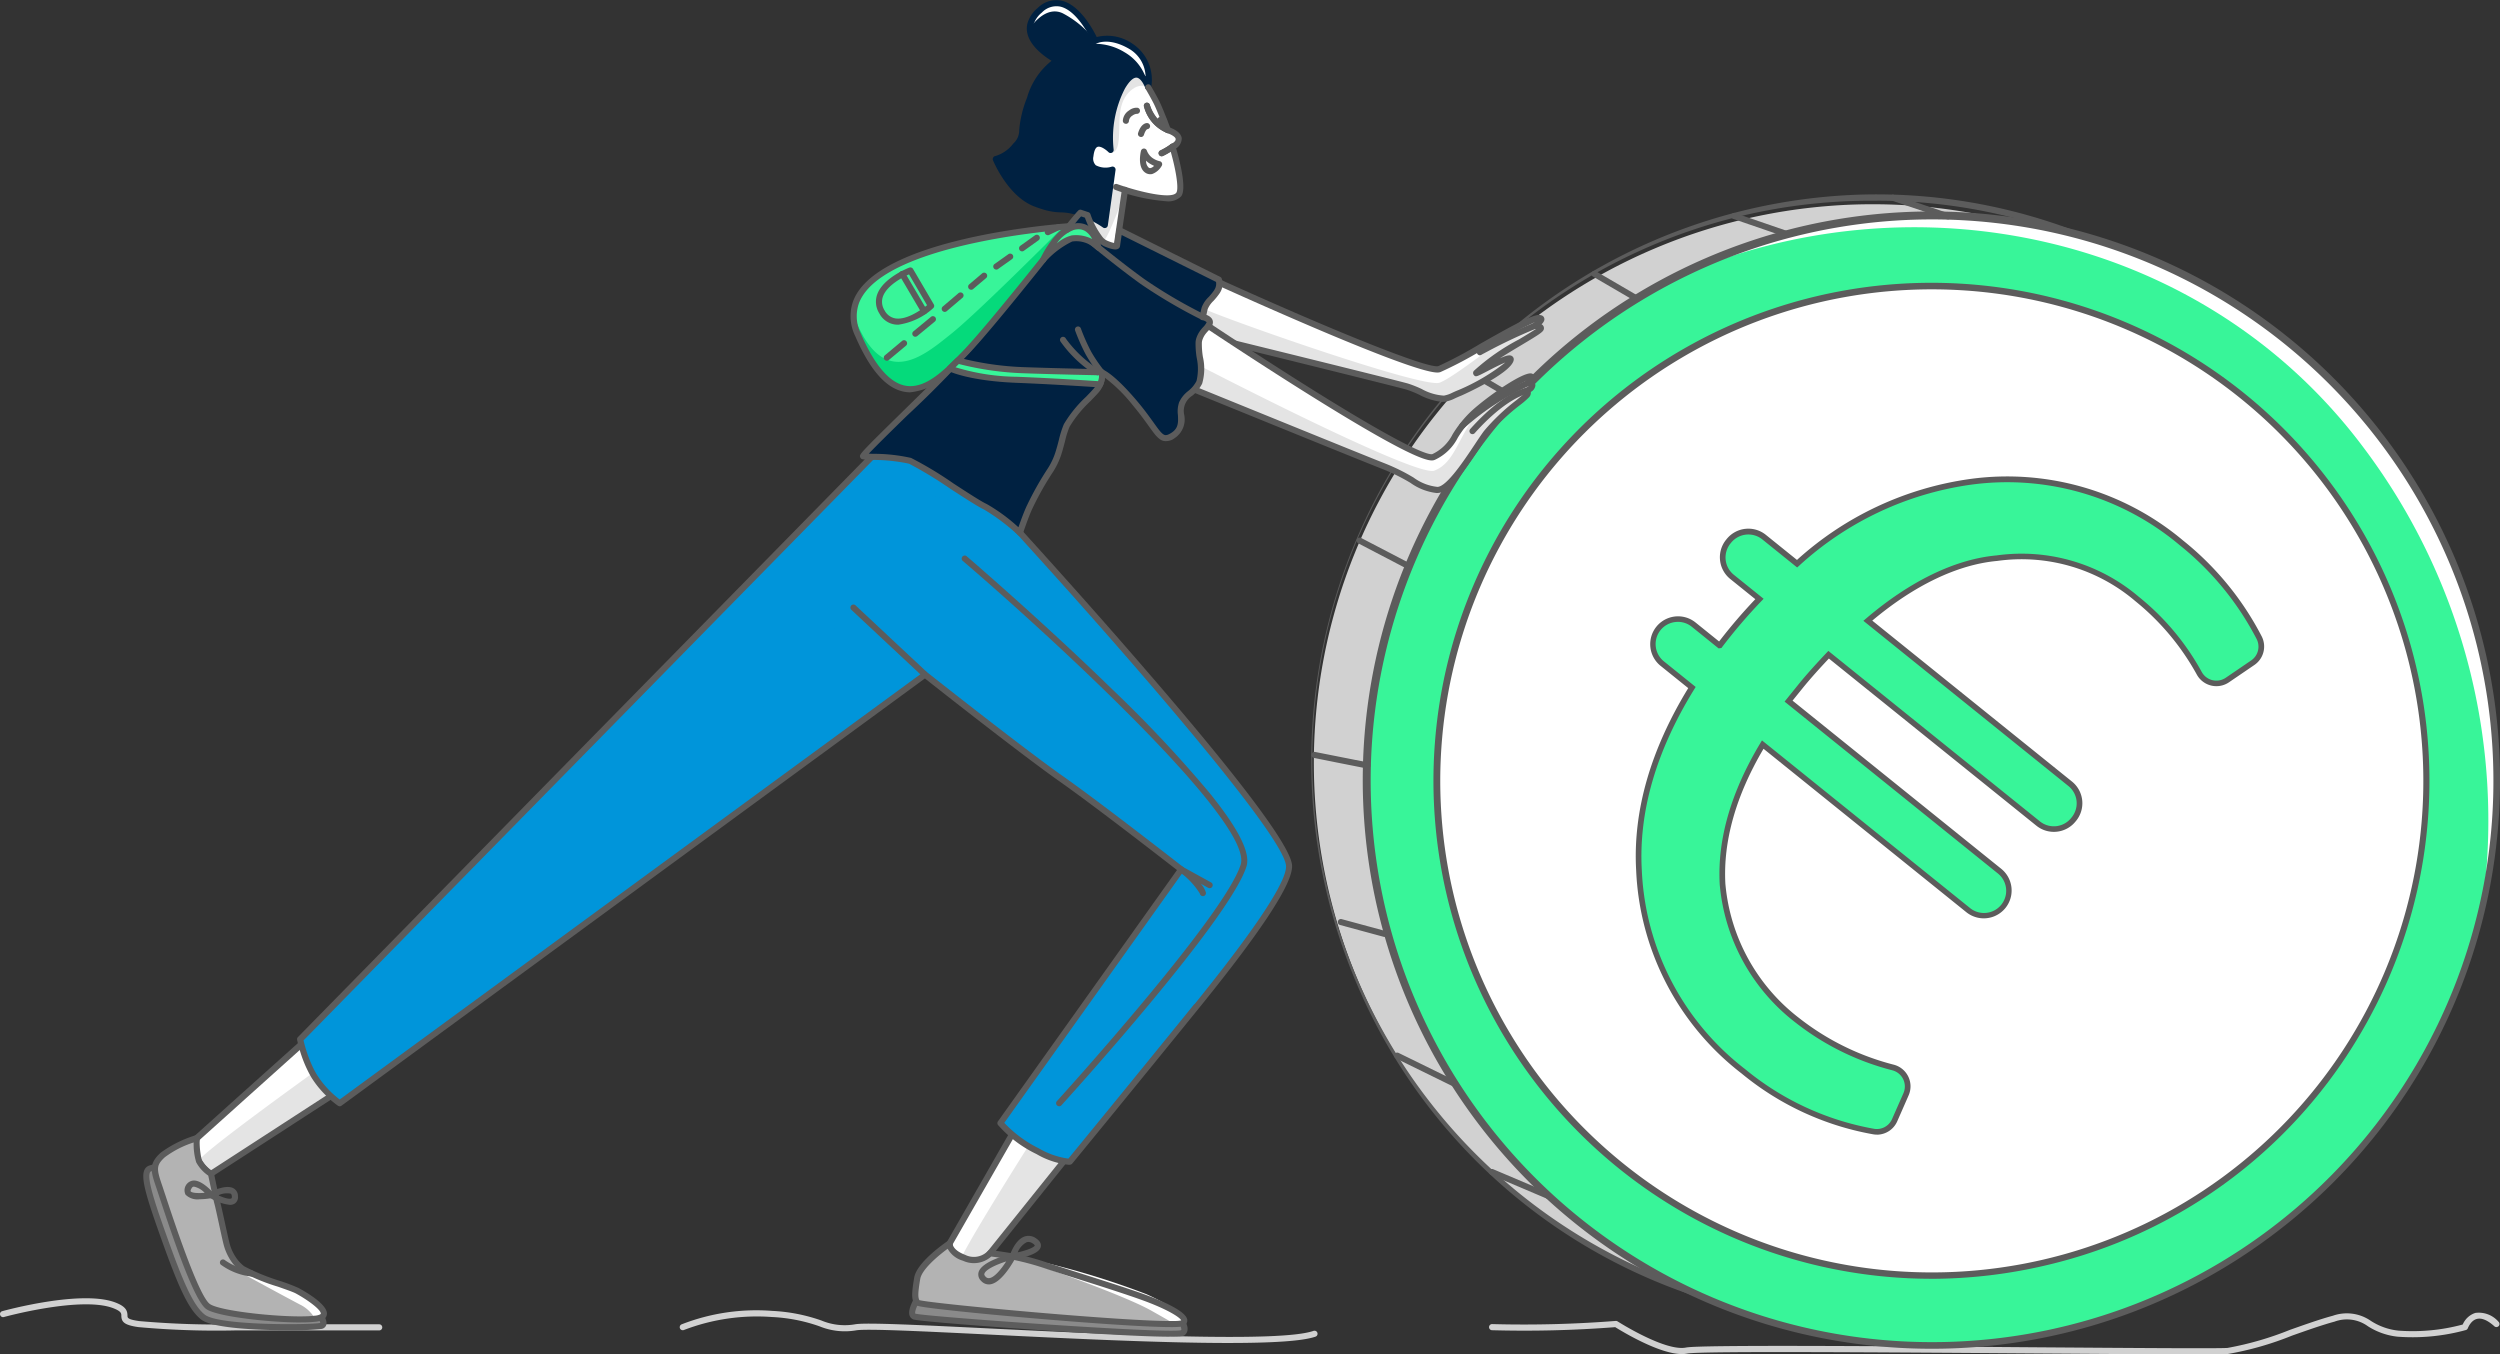 <svg id="Groupe_459" data-name="Groupe 459" xmlns="http://www.w3.org/2000/svg" xmlns:xlink="http://www.w3.org/1999/xlink" width="227.815" height="123.422" viewBox="0 0 227.815 123.422">
  <rect x="0" y="0" width="227.815" height="123.422" fill="#333333" stroke="none"/>
  <defs>
    <clipPath id="clip-path">
      <rect id="Rectangle_235" data-name="Rectangle 235" width="227.815" height="123.422" fill="none"/>
    </clipPath>
  </defs>
  <g id="Groupe_459-2" data-name="Groupe 459" clip-path="url(#clip-path)">
    <path id="Tracé_1394" data-name="Tracé 1394" d="M591.256,467.98c-3.175,0-8.728-.042-14.852-.087-13.6-.1-30.527-.231-31.723.011a2.5,2.5,0,0,1-.487.046c-2.084,0-5.5-2.093-6.083-2.453a106.549,106.549,0,0,1-11.231.279.279.279,0,1,1,.029-.558,107.069,107.069,0,0,0,11.25-.288.281.281,0,0,1,.172.044c.043.028,4.344,2.765,6.24,2.38,1.256-.252,17.5-.131,31.837-.022,8.929.066,16.642.123,17.5.058a28.913,28.913,0,0,0,5.7-1.651c1.354-.477,2.755-.976,3.9-1.282a3.835,3.835,0,0,1,3.477.477,5.715,5.715,0,0,0,2.5.88,17.494,17.494,0,0,0,5.86-.558,1.877,1.877,0,0,1,1.146-1.056A2.367,2.367,0,0,1,618.6,465a.28.28,0,1,1-.373.418c-.621-.558-1.157-.781-1.592-.67-.566.14-.818.837-.822.837a.282.282,0,0,1-.071.111.287.287,0,0,1-.114.065,18.335,18.335,0,0,1-6.207.606,6.226,6.226,0,0,1-2.717-.951,3.251,3.251,0,0,0-3.053-.418c-1.116.3-2.512.795-3.857,1.269a28.644,28.644,0,0,1-5.846,1.675c-.275.034-1.233.044-2.694.044" transform="translate(-390.925 -344.559)" fill="#d1d1d1"/>
    <path id="Tracé_1395" data-name="Tracé 1395" d="M290.427,466.414c-6.237,0-14.8-.419-21.767-.765-5.973-.293-11.133-.547-12.157-.393a6.1,6.1,0,0,1-3.374-.362,15.1,15.1,0,0,0-4.341-.847,18.55,18.55,0,0,0-8,1.18.279.279,0,0,1-.369-.14.28.28,0,0,1,.14-.369,18.729,18.729,0,0,1,8.266-1.228,15.7,15.7,0,0,1,4.48.875,5.5,5.5,0,0,0,3.115.338c1.079-.162,6.017.081,12.267.39,11.163.548,26.446,1.3,29.469.214a.282.282,0,0,1,.207.018.278.278,0,0,1,.13.362.271.271,0,0,1-.148.144c-1.189.426-4.123.582-7.918.582" transform="translate(-178.454 -344.033)" fill="#d1d1d1"/>
    <path id="Tracé_1396" data-name="Tracé 1396" d="M34.553,462.057H21.6a78.52,78.52,0,0,1-9.008-.3c-1.291-.186-1.524-.48-1.535-1.031,0-.217-.01-.419-.779-.706-2.93-1.086-9.857.8-9.926.822a.287.287,0,0,1-.109.008.286.286,0,0,1-.1-.035.283.283,0,0,1-.131-.169A.287.287,0,0,1,0,460.538a.281.281,0,0,1,.035-.1.272.272,0,0,1,.071-.082.293.293,0,0,1,.1-.049c.29-.079,7.172-1.953,10.268-.806,1.038.385,1.133.795,1.143,1.216,0,.19.007.341,1.058.492a81.015,81.015,0,0,0,8.93.294h12.95a.279.279,0,1,1,0,.558Z" transform="translate(0 -340.825)" fill="#d1d1d1"/>
    <path id="Tracé_1397" data-name="Tracé 1397" d="M563.041,140.3a50.916,50.916,0,1,0-66.491,28.249A51.083,51.083,0,0,0,563.041,140.3" transform="translate(-345.122 -51.869)" fill="#d1d1d1"/>
    <path id="Tracé_1398" data-name="Tracé 1398" d="M514.74,171.74a50.932,50.932,0,0,1-47.012-31.413,51.654,51.654,0,0,1,46.735-71.58,50.938,50.938,0,0,1,47.813,31.406,51.654,51.654,0,0,1-46.735,71.581c-.264,0-.531.007-.8.007M515.3,69.323a50.9,50.9,0,1,0,46.6,70.025l.259.106-.259-.106a50.863,50.863,0,0,0-27.66-66.311,50.1,50.1,0,0,0-18.944-3.72Z" transform="translate(-344.241 -51.029)" fill="#5c5c5c"/>
    <path id="Tracé_1399" data-name="Tracé 1399" d="M585.1,139.227A51.464,51.464,0,1,1,572.651,92.9q.263.279.523.575t.508.575c.152.175.3.351.452.526.167.2.335.4.5.6s.343.419.512.632q.513.644,1.007,1.307c.107.14.214.289.321.434a51.335,51.335,0,0,1,8.622,41.681" transform="translate(-358.871 -56.725)" fill="#38f599"/>
    <path id="Tracé_1400" data-name="Tracé 1400" d="M666.173,139.227a56.513,56.513,0,0,0-10.826-41.691C640.8,78.031,614.381,72.432,592.655,82a51.491,51.491,0,0,1,61.073,10.9c.178.189.351.381.523.575s.339.381.508.575.3.351.452.526c.168.2.335.4.5.6s.343.419.513.632q.513.644,1.007,1.307c.107.14.214.289.321.434a51.334,51.334,0,0,1,8.622,41.681" transform="translate(-439.949 -56.725)" fill="#fff"/>
    <path id="Tracé_1401" data-name="Tracé 1401" d="M533.981,178.524a51.818,51.818,0,1,1,30.878-10.272l-.168-.224.168.224a51.586,51.586,0,0,1-30.878,10.272m-.125-102.912a51.155,51.155,0,1,0,41.091,20.56,51.155,51.155,0,0,0-41.091-20.56Z" transform="translate(-357.89 -55.618)" fill="#5c5c5c"/>
    <path id="Tracé_1402" data-name="Tracé 1402" d="M553.3,191.358a45.079,45.079,0,1,0-45.079-45.079A45.079,45.079,0,0,0,553.3,191.358" transform="translate(-377.27 -75.125)" fill="#fff"/>
    <path id="Tracé_1403" data-name="Tracé 1403" d="M552.275,190.774a45.38,45.38,0,1,1,38.776-21.7l-.238-.14.238.14A45.053,45.053,0,0,1,562.979,189.5a45.74,45.74,0,0,1-10.7,1.277m.157-90.166a44.792,44.792,0,1,0,22.622,6.17,44.815,44.815,0,0,0-22.622-6.17" transform="translate(-376.334 -74.244)" fill="#5c5c5c"/>
    <path id="Tracé_1404" data-name="Tracé 1404" d="M484.575,193.031a.276.276,0,0,1-.129-.031l-4.494-2.347a.286.286,0,0,1-.149-.163.271.271,0,0,1-.014-.111.275.275,0,0,1,.03-.108.278.278,0,0,1,.072-.087.281.281,0,0,1,.212-.061.279.279,0,0,1,.106.036L484.7,192.5a.284.284,0,0,1,.124.132.278.278,0,0,1,.016.181.279.279,0,0,1-.27.213" transform="translate(-356.164 -141.133)" fill="#5c5c5c"/>
    <path id="Tracé_1405" data-name="Tracé 1405" d="M468.9,267.423a.274.274,0,0,1-.054,0l-4.793-.951a.282.282,0,0,1-.178-.118.28.28,0,0,1,.077-.388.282.282,0,0,1,.21-.043l4.793.952a.28.28,0,0,1,.1.031.277.277,0,0,1,.085.07.285.285,0,0,1,.052.1.289.289,0,0,1,.01.109.272.272,0,0,1-.031.1.288.288,0,0,1-.166.137.289.289,0,0,1-.109.011Z" transform="translate(-344.316 -197.4)" fill="#5c5c5c"/>
    <path id="Tracé_1406" data-name="Tracé 1406" d="M523.375,133.588a.275.275,0,0,1-.14-.039l-4.122-2.428a.279.279,0,0,1,.076-.5.281.281,0,0,1,.2.015l4.124,2.435a.276.276,0,0,1,.127.313.276.276,0,0,1-.1.148.28.28,0,0,1-.168.059Z" transform="translate(-385.267 -96.959)" fill="#5c5c5c"/>
    <path id="Tracé_1407" data-name="Tracé 1407" d="M566.987,98.614a.276.276,0,0,1-.14-.039l-3.888-2.266a.3.3,0,0,1-.091-.069.293.293,0,0,1-.055-.1.284.284,0,0,1-.011-.114.282.282,0,0,1,.112-.193.278.278,0,0,1,.1-.047.266.266,0,0,1,.114,0,.272.272,0,0,1,.106.044l3.887,2.266a.278.278,0,0,1,.118.136.272.272,0,0,1,.011.178.276.276,0,0,1-.1.149.279.279,0,0,1-.169.058" transform="translate(-417.787 -71.1)" fill="#5c5c5c"/>
    <path id="Tracé_1408" data-name="Tracé 1408" d="M617.182,77.483a.241.241,0,0,1-.091-.015l-4.663-1.6a.28.28,0,0,1-.033-.516.285.285,0,0,1,.214-.013l4.658,1.6a.276.276,0,0,1,.184.309.279.279,0,0,1-.274.233Z" transform="translate(-454.487 -55.919)" fill="#5c5c5c"/>
    <path id="Tracé_1409" data-name="Tracé 1409" d="M673.64,71.1a.28.28,0,0,1-.089-.015l-5.024-1.694a.277.277,0,0,1-.161-.141.28.28,0,0,1,.126-.373.281.281,0,0,1,.214-.015l5.023,1.694a.279.279,0,0,1-.089.543" transform="translate(-496.13 -51.108)" fill="#5c5c5c"/>
    <path id="Tracé_1410" data-name="Tracé 1410" d="M477.4,326.649a.228.228,0,0,1-.073-.01l-3.976-1.078a.279.279,0,0,1-.163-.13.284.284,0,0,1-.028-.207.281.281,0,0,1,.33-.2l3.975,1.079a.274.274,0,0,1,.159.115.279.279,0,0,1-.048.364.276.276,0,0,1-.183.069Z" transform="translate(-351.241 -241.271)" fill="#5c5c5c"/>
    <path id="Tracé_1411" data-name="Tracé 1411" d="M498.627,375.4a.271.271,0,0,1-.123-.029l-5.3-2.6a.279.279,0,0,1,.036-.51.282.282,0,0,1,.209.009l5.3,2.6a.279.279,0,0,1,.049.467.282.282,0,0,1-.172.061" transform="translate(-366.011 -276.328)" fill="#5c5c5c"/>
    <path id="Tracé_1412" data-name="Tracé 1412" d="M532.052,416.183a.294.294,0,0,1-.109-.022l-5.182-2.2a.27.27,0,0,1-.094-.06.274.274,0,0,1-.064-.092.278.278,0,0,1,0-.219.283.283,0,0,1,.063-.092.27.27,0,0,1,.094-.06.262.262,0,0,1,.11-.018.28.28,0,0,1,.109.026l5.182,2.2a.273.273,0,0,1,.137.127.279.279,0,0,1-.246.409" transform="translate(-390.9 -306.896)" fill="#5c5c5c"/>
    <path id="Tracé_1413" data-name="Tracé 1413" d="M392.873,35.38c-.583.788-3.472.014-4.9-.43l-.805,5.47s-.443,0-1.337-.736a5.723,5.723,0,0,1-1.209-2.344s-.656-8.8,1.767-12.167,3.693.409,3.693.409.593,1.008.846,1.555c.385.837.956,2.364.956,2.364s.928.279.988.764-.57.752-.57.752,1.113,3.633.575,4.364" transform="translate(-285.457 -17.65)" fill="#fff"/>
    <path id="Tracé_1414" data-name="Tracé 1414" d="M391.567,22.641s-.963-.558-1.954.716c-.963,1.243-.5,3.174-.791,4.542-.193.921-.789.724-.789.724L386.542,24.6l1.754-4.164,1.535-.622,1.509,2.2Z" transform="translate(-286.944 -14.709)" fill="#e4e4e4"/>
    <path id="Tracé_1415" data-name="Tracé 1415" d="M384.262,64.94l1.28.819s-1.554,4.185-1.87,4.282c-.7.206-.969-.869-.969-.869l-1.44-2.673Z" transform="translate(-283.026 -48.207)" fill="#e4e4e4"/>
    <path id="Tracé_1416" data-name="Tracé 1416" d="M366.08,8.746c-.035-.1-.885-2.512-2.357,0a10,10,0,0,0-1.062,5.729s-1.6-1.376-1.844.558c-.231,1.835,2.018,1.235,2.018,1.235l-.109.785v.019l-.595,4.242a7.9,7.9,0,0,0-2.442-1.156c-1.371-.44-1.577-.13-2.791-.445a10.822,10.822,0,0,1-1.092-.359c-2.283-.868-3.6-4.046-3.6-4.046a3.273,3.273,0,0,0,1.8-1.223c1.06-1.158.128-1.091,1.31-4.273s2.567-3.437,2.567-3.437-2.909-1.436-2.545-3.278a2.482,2.482,0,0,1,.875-1.349c2.714-2.4,4.965,2.612,5.043,2.79.087-.047,1.291-.658,3.272.515a3.6,3.6,0,0,1,1.552,3.694" transform="translate(-261.455 -0.814)" fill="#002141"/>
    <path id="Tracé_1417" data-name="Tracé 1417" d="M397.375,39.546a.279.279,0,0,1-.279-.268,1.192,1.192,0,0,1,.571-.949,1.112,1.112,0,0,1,.747-.247.281.281,0,0,1,.238.2.3.3,0,0,1,.009.11.281.281,0,0,1-.105.188.278.278,0,0,1-.207.059.787.787,0,0,0-.367.155.654.654,0,0,0-.327.479.278.278,0,0,1-.279.279Z" transform="translate(-294.778 -28.266)" fill="#5c5c5c"/>
    <path id="Tracé_1418" data-name="Tracé 1418" d="M402.746,44.781a.3.3,0,0,1-.084-.012.273.273,0,0,1-.1-.053.259.259,0,0,1-.069-.085.3.3,0,0,1-.031-.1.279.279,0,0,1,.012-.109c.27-.863.715-.908.8-.908a.279.279,0,1,1,.032.558c-.049.021-.184.148-.3.519a.28.28,0,0,1-.267.194" transform="translate(-298.765 -32.298)" fill="#5c5c5c"/>
    <path id="Tracé_1419" data-name="Tracé 1419" d="M409.138,42.052h-.029a.273.273,0,0,1-.189-.1.278.278,0,0,1-.051-.1.288.288,0,0,1-.01-.109.54.54,0,0,1,.086-.251.532.532,0,0,1,.194-.181.6.6,0,0,1,.6.089.28.28,0,0,1-.091.509.28.28,0,0,1-.211-.039l-.034-.021a.284.284,0,0,1-.1.144.278.278,0,0,1-.165.057" transform="translate(-303.51 -30.632)" fill="#5c5c5c"/>
    <path id="Tracé_1420" data-name="Tracé 1420" d="M404.1,54.87a.8.8,0,0,1-.459-.15c-.716-.5-.419-1.829-.38-1.98a.281.281,0,0,1,.094-.149.278.278,0,0,1,.164-.063.281.281,0,0,1,.169.047.285.285,0,0,1,.107.139,1.489,1.489,0,0,0,.512.674,1.892,1.892,0,0,0,.646.292.276.276,0,0,1,.212.156.281.281,0,0,1,.028.133.287.287,0,0,1-.039.13,1.648,1.648,0,0,1-.882.755.829.829,0,0,1-.173.016m-.37-1.238a.809.809,0,0,0,.227.629.229.229,0,0,0,.091.045.219.219,0,0,0,.1,0,.674.674,0,0,0,.306-.2,3.06,3.06,0,0,1-.45-.245,1.626,1.626,0,0,1-.274-.225" transform="translate(-299.288 -38.993)" fill="#5c5c5c"/>
    <path id="Tracé_1421" data-name="Tracé 1421" d="M370.19,4.542a8.735,8.735,0,0,0-2.973-2.52c-1.6-.739-2.921,1.295-2.975,1.362a3.206,3.206,0,0,1,.905-1.633c2.714-2.4,4.965,2.612,5.043,2.791" transform="translate(-270.39 -0.818)" fill="#fff"/>
    <path id="Tracé_1422" data-name="Tracé 1422" d="M392.182,18.391a4.373,4.373,0,0,0-2.151-3.172,5.2,5.2,0,0,0-2.663-.771c.086-.046,1.29-.922,3.271.251a3.6,3.6,0,0,1,1.542,3.692" transform="translate(-287.557 -10.459)" fill="#fff"/>
    <path id="Tracé_1423" data-name="Tracé 1423" d="M361.311,20.783a.279.279,0,0,1-.179-.064,7.843,7.843,0,0,0-2.348-1.107,4.783,4.783,0,0,0-1.485-.259,5.6,5.6,0,0,1-1.283-.177H356a10.848,10.848,0,0,1-1.116-.367c-2.372-.9-3.7-4.069-3.757-4.2a.277.277,0,0,1-.022-.127.28.28,0,0,1,.04-.124.274.274,0,0,1,.09-.1.281.281,0,0,1,.124-.044,3.187,3.187,0,0,0,1.618-1.133,1.605,1.605,0,0,0,.54-1.239,10.146,10.146,0,0,1,.714-2.943,6.571,6.571,0,0,1,2.233-3.358c-.854-.522-2.512-1.756-2.22-3.3V2.226a2.777,2.777,0,0,1,.963-1.5,2.374,2.374,0,0,1,2.156-.667c1.648.365,2.852,2.571,3.216,3.315A4.012,4.012,0,0,1,363.862,4a3.922,3.922,0,0,1,1.675,3.991.285.285,0,0,1-.085.149.279.279,0,0,1-.156.072.282.282,0,0,1-.285-.159A.193.193,0,0,1,365,8.02c-.119-.347-.435-.911-.777-.944-.3-.031-.68.325-1.076,1a9.789,9.789,0,0,0-1.026,5.551.28.28,0,0,1-.322.313.282.282,0,0,1-.152-.079c-.2-.2-.7-.579-.989-.479-.188.066-.324.376-.379.871a.867.867,0,0,0,.216.806,1.89,1.89,0,0,0,1.451.129.277.277,0,0,1,.335.173.276.276,0,0,1,.014.136l-.109.784a.053.053,0,0,0,0,.015l-.594,4.246a.278.278,0,0,1-.279.24Zm-5.179-2.154h.012a4.981,4.981,0,0,0,1.178.163,5.331,5.331,0,0,1,1.633.278,10.039,10.039,0,0,1,2.139.95l.533-3.8a.112.112,0,0,1,0-.027l.055-.393a2.06,2.06,0,0,1-1.557-.317,1.4,1.4,0,0,1-.407-1.3c.082-.742.334-1.192.751-1.335a1.256,1.256,0,0,1,1.04.2,9.859,9.859,0,0,1,1.15-5.262c.534-.911,1.063-1.326,1.613-1.271a1.179,1.179,0,0,1,.759.446,3,3,0,0,0-1.458-2.487c-1.856-1.1-2.952-.535-3-.51h-.007A.276.276,0,0,1,360.4,4a.282.282,0,0,1-.155-.075.309.309,0,0,1-.065-.1C360.167,3.8,358.913.969,357.249.6a1.836,1.836,0,0,0-1.666.541,2.27,2.27,0,0,0-.783,1.185v.011c-.32,1.613,2.372,2.96,2.4,2.972a.281.281,0,0,1,.123.12.279.279,0,0,1-.046.323.277.277,0,0,1-.151.081s-1.271.314-2.372,3.261a9.706,9.706,0,0,0-.683,2.8,2.126,2.126,0,0,1-.684,1.567,4.494,4.494,0,0,1-1.616,1.212c.379.784,1.559,2.944,3.308,3.608a10.237,10.237,0,0,0,1.055.349" transform="translate(-260.64 0)" fill="#002141"/>
    <path id="Tracé_1424" data-name="Tracé 1424" d="M406.73,34.243a.294.294,0,0,1-.073-.01,3.581,3.581,0,0,1-2.094-2.382.282.282,0,0,1,.005-.216.281.281,0,0,1,.064-.089.265.265,0,0,1,.094-.058.275.275,0,0,1,.109-.017.267.267,0,0,1,.107.026.285.285,0,0,1,.088.065.275.275,0,0,1,.056.1,3.866,3.866,0,0,0,1.107,1.674c-.2-.506-.461-1.165-.667-1.611-.245-.527-.828-1.522-.837-1.535a.278.278,0,0,1,.112-.362.277.277,0,0,1,.2-.031.28.28,0,0,1,.168.114c.023.042.6,1.028.858,1.581.385.837.939,2.32.963,2.383a.266.266,0,0,1,.015.132.27.27,0,0,1-.047.124.281.281,0,0,1-.23.12Z" transform="translate(-300.307 -22.111)" fill="#5c5c5c"/>
    <path id="Tracé_1425" data-name="Tracé 1425" d="M410.021,47.582a.278.278,0,0,1-.175-.062.279.279,0,0,1,.06-.471,5.887,5.887,0,0,0,.935-.558.332.332,0,0,1,.057-.034s.436-.2.4-.459c-.024-.2-.485-.44-.793-.534a.268.268,0,0,1-.1-.049.278.278,0,0,1-.074-.085.27.27,0,0,1-.034-.107.274.274,0,0,1,.01-.112.278.278,0,0,1,.362-.18c.184.055,1.1.368,1.183,1a1.085,1.085,0,0,1-.706,1.029,6.309,6.309,0,0,1-1.013.6.275.275,0,0,1-.114.022" transform="translate(-304.166 -33.342)" fill="#5c5c5c"/>
    <path id="Tracé_1426" data-name="Tracé 1426" d="M398.5,56.03a17.145,17.145,0,0,1-4.657-1.04.281.281,0,0,1-.159-.143.278.278,0,0,1-.011-.214.274.274,0,0,1,.143-.158.278.278,0,0,1,.213-.011c1.965.7,4.934,1.405,5.388.791.279-.38-.1-2.432-.617-4.111a.283.283,0,0,1-.014-.111.274.274,0,0,1,.029-.107.284.284,0,0,1,.166-.14.283.283,0,0,1,.111-.011.289.289,0,0,1,.106.034.276.276,0,0,1,.085.071.268.268,0,0,1,.05.1c.193.629,1.125,3.805.531,4.6a1.652,1.652,0,0,1-1.364.448" transform="translate(-292.227 -37.69)" fill="#5c5c5c"/>
    <path id="Tracé_1427" data-name="Tracé 1427" d="M393.932,72.088a.16.16,0,0,1-.041,0,.272.272,0,0,1-.182-.11.277.277,0,0,1-.052-.206l.8-5.47a.267.267,0,0,1,.036-.1.28.28,0,0,1,.173-.13.275.275,0,0,1,.111-.005.275.275,0,0,1,.185.11.292.292,0,0,1,.048.1.278.278,0,0,1,.006.11l-.807,5.467a.277.277,0,0,1-.279.239" transform="translate(-292.222 -49.039)" fill="#5c5c5c"/>
    <path id="Tracé_1428" data-name="Tracé 1428" d="M406.724,39.079a.271.271,0,0,1-.075-.011,3.572,3.572,0,0,1-2.094-2.38.28.28,0,0,1,0-.22.282.282,0,0,1,.271-.168.294.294,0,0,1,.108.029.287.287,0,0,1,.089.068.284.284,0,0,1,.054.1A3.055,3.055,0,0,0,406.8,38.53a.279.279,0,0,1-.077.549Z" transform="translate(-300.3 -26.947)" fill="#5c5c5c"/>
    <path id="Tracé_1429" data-name="Tracé 1429" d="M410.018,51.977a.278.278,0,0,1-.151-.045.273.273,0,0,1-.1-.12.279.279,0,0,1,.139-.368,5.863,5.863,0,0,0,.933-.558.281.281,0,0,1,.2-.048.279.279,0,0,1,.132.493,6.263,6.263,0,0,1-1.04.626.288.288,0,0,1-.115.021" transform="translate(-304.165 -37.737)" fill="#5c5c5c"/>
    <path id="Tracé_1430" data-name="Tracé 1430" d="M81.559,373.608l-1.507.977-9.564,6.2a2.756,2.756,0,0,1-1.094-1.161,2.357,2.357,0,0,1-.324-1.2,2.958,2.958,0,0,1,.119-.883l9.671-8.679Z" transform="translate(-51.273 -273.819)" fill="#fff"/>
    <path id="Tracé_1431" data-name="Tracé 1431" d="M82.481,381.54l-1.507.977-9.564,6.2a2.757,2.757,0,0,1-1.094-1.161c-.243-.4,10.35-8.007,10.35-8.007Z" transform="translate(-52.196 -281.751)" fill="#e4e4e4"/>
    <path id="Tracé_1432" data-name="Tracé 1432" d="M68.885,378.775a.881.881,0,0,0,.052.089c.017.027.035.052.054.079s.04.054.059.079c-.057-.079-.114-.161-.165-.247m12.11-6.118-.474-.835-2.223-3.91a.274.274,0,0,0-.084-.091.21.21,0,0,0-.074-.037.112.112,0,0,0-.039-.012.3.3,0,0,0-.123.01.276.276,0,0,0-.109.06l-.027.025-.227.2L71.2,373.82l-.924.833-2.038,1.828-.045.039a.258.258,0,0,0-.079.119c-.02.066-.037.131-.052.2a2.724,2.724,0,0,0-.052.311,2.971,2.971,0,0,0-.03.469,2.6,2.6,0,0,0,.356,1.324.06.06,0,0,0,.01.017,4.54,4.54,0,0,0,.494.679,2.492,2.492,0,0,0,.59.519.84.84,0,0,0,.143.077.3.3,0,0,0,.1.02.2.2,0,0,0,.057-.008.257.257,0,0,0,.094-.039L70,380.1l6.543-4.238.622-.405,3.433-2.223.235-.153.049-.032.027-.017a.287.287,0,0,0,.116-.163s0,0,0,0a.269.269,0,0,0-.03-.2m-.674-.047.054.1-.2.131-3.729,2.418-.615.4-6.135,3.977-.022.015a3.25,3.25,0,0,1-.6-.6c0-.007-.01-.012-.015-.02-.057-.079-.114-.161-.165-.247,0,0,0-.008,0-.01-.02-.032-.039-.064-.057-.1s-.044-.079-.064-.119a2.044,2.044,0,0,1-.215-.944,2.885,2.885,0,0,1,.087-.726l.037-.032,2.825-2.536.665-.6,5.619-5.044.2-.183.042.074,0,0,.894,1.576.615,1.082s0,0,0,0l.351.618.18.318.178.314Zm-11.435,6.165a.881.881,0,0,0,.052.089c.017.027.035.052.054.079s.04.054.059.079c-.057-.079-.114-.161-.165-.247" transform="translate(-50.468 -273.008)" fill="#5c5c5c"/>
    <path id="Tracé_1433" data-name="Tracé 1433" d="M346.369,399.646l-1.116,1.4-7.133,8.888a2.726,2.726,0,0,1-1.4-.759,2.358,2.358,0,0,1-.684-1.037,2.961,2.961,0,0,1-.164-.874l6.456-11.277Z" transform="translate(-249.327 -293.951)" fill="#fff"/>
    <path id="Tracé_1434" data-name="Tracé 1434" d="M348.775,403.677l-1.116,1.4-7.133,8.888a2.726,2.726,0,0,1-1.4-.759c-.357-.306,6.949-11.789,6.949-11.789Z" transform="translate(-251.733 -297.982)" fill="#e4e4e4"/>
    <path id="Tracé_1435" data-name="Tracé 1435" d="M337.285,409.422h-.016a2.93,2.93,0,0,1-1.569-.825,2.611,2.611,0,0,1-.766-1.158,3.212,3.212,0,0,1-.181-.969.274.274,0,0,1,.038-.139l6.456-11.277a.274.274,0,0,1,.084-.091.294.294,0,0,1,.114-.046.3.3,0,0,1,.124.008.283.283,0,0,1,.107.06l4.047,3.663a.275.275,0,0,1,.091.184.281.281,0,0,1-.06.2L337.5,409.318a.283.283,0,0,1-.094.075.269.269,0,0,1-.116.029m-1.972-2.884a2.893,2.893,0,0,0,.14.716,2.063,2.063,0,0,0,.6.918,3.173,3.173,0,0,0,1.116.663l7.986-9.95-3.6-3.252Z" transform="translate(-248.498 -293.159)" fill="#5c5c5c"/>
    <path id="Tracé_1436" data-name="Tracé 1436" d="M53.018,412.942s-.228-.227-.91,0c-.77.257-.257,2.054,1.256,6.3s2.456,6.411,3.572,7.256c1.447,1.1,9.916.956,10.712.792.691-.14-.326-1.284-.326-1.284l-9.313-1.027Z" transform="translate(-38.419 -306.466)" fill="#8a8a8a"/>
    <path id="Tracé_1437" data-name="Tracé 1437" d="M63.88,426.882c-2.891,0-6.907-.2-7.907-.961-1.2-.909-2.136-3.1-3.666-7.387-1.365-3.822-1.878-5.54-1.518-6.279a.727.727,0,0,1,.177-.236.718.718,0,0,1,.256-.146c.805-.27,1.137.008,1.2.066a.271.271,0,0,1,.06.091l4.931,11.892,9.149,1.008a.28.28,0,0,1,.177.091c.234.264.763.924.61,1.387a.539.539,0,0,1-.435.356,25.406,25.406,0,0,1-3.029.119M51.842,412.316a1.486,1.486,0,0,0-.451.086.165.165,0,0,0-.064.037.16.16,0,0,0-.042.06c-.291.6.526,3,1.542,5.846,1.46,4.088,2.4,6.312,3.476,7.13,1.323,1,9.605.924,10.489.742h.018a1.9,1.9,0,0,0-.428-.741l-9.209-1.014a.281.281,0,0,1-.137-.054.276.276,0,0,1-.09-.117l-4.958-11.954a.542.542,0,0,0-.145-.022" transform="translate(-37.62 -305.662)" fill="#5c5c5c"/>
    <path id="Tracé_1438" data-name="Tracé 1438" d="M69.928,418.858a1.755,1.755,0,0,1-.558.139c-2.118.268-8.627-.334-9.748-1.105-1.256-.862-3.947-9.446-4.465-10.955s-.617-2,.321-2.857a10.471,10.471,0,0,1,3.1-1.534,7.467,7.467,0,0,0,.205,2.084,3.43,3.43,0,0,0,1.094,1.161s.243,1.2.434,2.047c.057.257.11.48.151.629.173.642.716,3.331.887,3.894a4.594,4.594,0,0,0,.636,1.3,3.643,3.643,0,0,0,.683.722l.063.05c.815.617,4.342,1.654,4.983,2s3.23,1.875,2.217,2.424" transform="translate(-40.657 -298.823)" fill="#b3b3b3"/>
    <path id="Tracé_1439" data-name="Tracé 1439" d="M92.1,452.977a1.755,1.755,0,0,1-.558.139,3.153,3.153,0,0,0-1.386-1.3c-2.467-1.308-5.518-2.986-5.518-2.986l.2-.322.063.051c.815.616,4.342,1.653,4.983,2s3.229,1.872,2.216,2.421" transform="translate(-62.833 -332.943)" fill="#fff"/>
    <path id="Tracé_1440" data-name="Tracé 1440" d="M67.229,418.523c-2.768,0-7.575-.522-8.585-1.216-1.037-.709-2.745-5.563-4.278-10.215-.127-.386-.228-.689-.293-.879-.518-1.509-.684-2.16.4-3.153a10.518,10.518,0,0,1,3.209-1.6.278.278,0,0,1,.131-.008.285.285,0,0,1,.12.053.279.279,0,0,1,.11.23,6.9,6.9,0,0,0,.184,1.97,3.13,3.13,0,0,0,.991,1.034.287.287,0,0,1,.12.177c0,.013.241,1.193.428,2.026a.106.106,0,0,1,0,.018c.059.266.11.48.148.618.08.3.233,1.006.4,1.757.187.858.4,1.831.488,2.129a4.306,4.306,0,0,0,.6,1.221,3.383,3.383,0,0,0,.629.666l.039.032.024.019a18.883,18.883,0,0,0,3.252,1.33,17.1,17.1,0,0,1,1.688.641c.61.327,2.6,1.467,2.6,2.338a.645.645,0,0,1-.378.576,1.939,1.939,0,0,1-.66.167,11.544,11.544,0,0,1-1.355.064m-9.755-16.4a8.878,8.878,0,0,0-2.627,1.35c-.793.728-.763,1.055-.246,2.562.066.191.166.5.295.885.752,2.284,3.042,9.23,4.064,9.931s7.4,1.331,9.554,1.058a1.4,1.4,0,0,0,.463-.106c.086-.046.086-.075.086-.085,0-.363-1.191-1.248-2.3-1.847-.222-.118-.9-.356-1.609-.606a17.586,17.586,0,0,1-3.41-1.416l-.024-.018c-.018-.014-.036-.028-.053-.043a3.945,3.945,0,0,1-.727-.77,4.9,4.9,0,0,1-.677-1.383c-.1-.321-.3-1.256-.5-2.174-.162-.743-.314-1.447-.391-1.73-.038-.139-.089-.359-.149-.625v-.018c-.155-.7-.347-1.629-.419-1.944a3.443,3.443,0,0,1-1.1-1.219,5.855,5.855,0,0,1-.229-1.8" transform="translate(-39.84 -298.011)" fill="#5c5c5c"/>
    <path id="Tracé_1441" data-name="Tracé 1441" d="M66.609,419.2a1.547,1.547,0,0,1-1.281-.419.895.895,0,0,1,.709-1.289c.775-.055,1.73,1.021,1.836,1.144a.279.279,0,0,1-.163.458,6.742,6.742,0,0,1-1.1.106m-.507-1.15h-.025a.218.218,0,0,0-.111.038.225.225,0,0,0-.076.089c-.1.156-.121.261-.1.295.1.155.677.193,1.277.139a1.906,1.906,0,0,0-.967-.561" transform="translate(-48.419 -309.915)" fill="#5c5c5c"/>
    <path id="Tracé_1442" data-name="Tracé 1442" d="M75.558,421.414a4.417,4.417,0,0,1-1.827-.651.278.278,0,0,1-.138-.247.277.277,0,0,1,.042-.141.284.284,0,0,1,.108-.1c.244-.129,1.5-.745,2.171-.364a.806.806,0,0,1,.4.7.714.714,0,0,1-.307.7.832.832,0,0,1-.449.108m-1.041-.873c.515.238,1.034.388,1.2.279.043-.026.045-.125.042-.181-.013-.189-.087-.232-.119-.25a1.813,1.813,0,0,0-1.122.158Z" transform="translate(-54.63 -311.624)" fill="#5c5c5c"/>
    <path id="Tracé_1443" data-name="Tracé 1443" d="M80.606,446.963h-.036a5.8,5.8,0,0,1-2.712-1.073.277.277,0,0,1-.063-.089.282.282,0,0,1-.023-.106.274.274,0,0,1,.019-.107.284.284,0,0,1,.058-.093.292.292,0,0,1,.089-.062.284.284,0,0,1,.106-.023.279.279,0,0,1,.2.078,5.349,5.349,0,0,0,2.4.922.28.28,0,1,1-.038.558Z" transform="translate(-57.732 -330.643)" fill="#5c5c5c"/>
    <path id="Tracé_1444" data-name="Tracé 1444" d="M323.345,457.7s-1.209,1.789-.529,2.04,23.841,1.94,24.438,1.486-.538-1.612-.538-1.612Z" transform="translate(-239.483 -339.769)" fill="#8a8a8a"/>
    <path id="Tracé_1445" data-name="Tracé 1445" d="M345.243,460.762c-1.455,0-4.506-.116-10.995-.549-4.7-.314-11.874-.856-12.329-1.024a.571.571,0,0,1-.354-.372c-.2-.616.524-1.754.749-2.093a.279.279,0,0,1,.111-.095.273.273,0,0,1,.144-.026l23.371,1.914a.283.283,0,0,1,.176.082c.086.088.837.874.788,1.51a.7.7,0,0,1-.082.29.683.683,0,0,1-.2.228c-.063.052-.169.133-1.382.133m-22.557-3.583c-.443.7-.682,1.364-.584,1.482.919.271,22.855,1.841,24.2,1.511a.143.143,0,0,0,.04-.1,1.946,1.946,0,0,0-.558-1Z" transform="translate(-238.684 -338.952)" fill="#5c5c5c"/>
    <path id="Tracé_1446" data-name="Tracé 1446" d="M348.062,447.028a2.079,2.079,0,0,1-.734.086c-4.069.1-23.223-1.64-23.453-1.954-.251-.352-.227-.881,0-2.217s2.95-3.163,2.95-3.163-.09.764,1.31,1.291a2.05,2.05,0,0,0,2.382-.418s.859.107,2.055.307a24.211,24.211,0,0,1,3.247.887c2.962.964,6.968,2.19,8.93,2.93,1.49.547,4.111,1.712,3.312,2.252" transform="translate(-240.292 -326.464)" fill="#b3b3b3"/>
    <path id="Tracé_1447" data-name="Tracé 1447" d="M373.65,450.428a2.08,2.08,0,0,1-.734.086c-.558-.329-1.267-.737-2.146-1.23-2.874-1.611-12.31-4.825-12.6-4.924.956.158,2.127.376,3.249.644a72.868,72.868,0,0,1,8.93,2.791c1.448.65,4.1,2.094,3.305,2.634" transform="translate(-265.879 -329.863)" fill="#fff"/>
    <path id="Tracé_1448" data-name="Tracé 1448" d="M346.147,446.577c-2.4,0-8.111-.419-12.837-.829-2.683-.232-5.205-.474-7.1-.682-3.23-.352-3.291-.438-3.386-.568-.315-.444-.286-1.022-.048-2.427s2.781-3.155,3.069-3.348a.28.28,0,0,1,.149-.048.284.284,0,0,1,.151.041.276.276,0,0,1,.105.116.28.28,0,0,1,.027.155s-.011.567,1.131,1a1.783,1.783,0,0,0,2.067-.328.266.266,0,0,1,.112-.083.282.282,0,0,1,.139-.019c.01,0,.877.112,2.066.31h.014a24.4,24.4,0,0,1,3.281.9c.918.3,1.954.63,2.962.95,2.27.722,4.618,1.469,5.975,1.977,1.61.6,3.548,1.48,3.636,2.222a.546.546,0,0,1-.055.3.541.541,0,0,1-.211.225c-.088.06-.231.118-.884.133-.111,0-.231.007-.359.007m-22.907-2.462c1.332.347,19.231,2,23.257,1.9a2.9,2.9,0,0,0,.6-.048h.007c-.079-.25-1.116-.941-3.275-1.749-1.343-.5-3.683-1.256-5.946-1.968-1.007-.32-2.047-.651-2.967-.95a24.135,24.135,0,0,0-3.209-.877h-.015c-.9-.149-1.609-.247-1.9-.279a2.373,2.373,0,0,1-2.584.379,2.284,2.284,0,0,1-1.385-1.089c-.861.629-2.353,1.877-2.5,2.748-.2,1.182-.225,1.657-.082,1.925Z" transform="translate(-239.469 -325.644)" fill="#5c5c5c"/>
    <path id="Tracé_1449" data-name="Tracé 1449" d="M346.943,446.119a.95.95,0,0,1-.7-.326.8.8,0,0,1-.225-.8c.286-.962,2.582-1.577,3.039-1.69a.286.286,0,0,1,.159.006.279.279,0,0,1,.188.239.274.274,0,0,1-.031.155c-.121.231-1.215,2.262-2.3,2.407a1.014,1.014,0,0,1-.134.008m1.587-2.093c-.9.289-1.866.731-1.98,1.115-.011.036-.035.119.1.261a.373.373,0,0,0,.156.117.378.378,0,0,0,.193.023c.463-.054,1.088-.819,1.533-1.516" transform="translate(-256.841 -329.073)" fill="#5c5c5c"/>
    <path id="Tracé_1450" data-name="Tracé 1450" d="M357.34,439.232a.284.284,0,0,1-.126-.031.278.278,0,0,1-.1-.085.286.286,0,0,1-.049-.12.276.276,0,0,1,.011-.13c.047-.148.5-1.448,1.361-1.736a1.168,1.168,0,0,1,1.072.2c.4.279.436.558.393.749-.163.706-1.814,1.04-2.511,1.152Zm1.436-1.6a.5.5,0,0,0-.163.027,1.8,1.8,0,0,0-.815.922c.869-.188,1.523-.469,1.56-.631,0,0-.018-.06-.17-.166a.719.719,0,0,0-.411-.152" transform="translate(-265.06 -324.458)" fill="#5c5c5c"/>
    <path id="Tracé_1451" data-name="Tracé 1451" d="M196.229,195.234c.1,1.762-3.915,7.247-8.413,12.8-5.627,6.951-11.55,14.168-11.55,14.168s-.71.154-2.93-.943a10.851,10.851,0,0,1-3.405-2.569L186.4,195.568s-7.256-5.667-10.955-8.273-12.392-9.488-12.392-9.488l-53.343,39.069a8.93,8.93,0,0,1-2.341-2.494,11.93,11.93,0,0,1-1.263-3.332l52.338-53.336a3.229,3.229,0,0,1,2.248-.977c1.43-.188,6.721,4.073,8.456,5.506l.558.464s26.3,28.556,26.526,32.526" transform="translate(-78.763 -116.347)" fill="#0095da"/>
    <path id="Tracé_1452" data-name="Tracé 1452" d="M308.175,167.478l-8.731-5.551-3.5-.363-4.282,4.364a13.547,13.547,0,0,1,3.488-2.111,5.391,5.391,0,0,1,3.589-.127c.977.441,2.791,1.579,3.869,1.7a9.429,9.429,0,0,1,3.6,1.451,3.788,3.788,0,0,0,1.97.633" transform="translate(-216.512 -119.935)" fill="#0095da"/>
    <path id="Tracé_1453" data-name="Tracé 1453" d="M162.771,214.9s-4.427,4.744-5.774,6.558c-1.559,2.1-4.465,3.873-7.549,6.334s-5.176,6.182-7.209,7.828c-2.26,1.828-6.605,4.8-10.688,7.929s-6.936,7.572-10.434,10.216c-3.862,2.92-6.615,4.988-6.615,4.988l1.45,1.3,53.343-39.068Z" transform="translate(-84.998 -159.529)" fill="#0095da"/>
    <path id="Tracé_1454" data-name="Tracé 1454" d="M370.323,307.464l2.594,1.43a18.981,18.981,0,0,1-1.535,3.527c-1.187,1.4-3.218,2.48-4.4,3.882-.869,1.026-3.723,2.73-4.589,3.754-1.132,1.337-8.533,10.526-8.533,10.526Z" transform="translate(-262.68 -228.241)" fill="#0095da"/>
    <path id="Tracé_1455" data-name="Tracé 1455" d="M195.734,194.389c-.1-1.709-4.609-7.736-13.414-17.921-6.527-7.56-13.115-14.718-13.179-14.789l-.025-.025-.558-.464c-2.618-2.161-7.222-5.76-8.672-5.569a3.632,3.632,0,0,0-2.423,1.077l-39.555,40.311-1.717,1.749L105.14,210.021a.3.3,0,0,0-.069.114.281.281,0,0,0-.005.136c0,.017.024.126.069.306.02.086.047.19.079.309.024.089.052.188.084.294a11.25,11.25,0,0,0,.939,2.295c.039.072.081.146.123.217a8.979,8.979,0,0,0,1.334,1.655,2.338,2.338,0,0,0,.209.2c.07.069.141.133.213.2.215.188.437.366.669.531a.275.275,0,0,0,.321,0l8-5.861,1.139-.835,44.027-32.239c1.225.968,8.855,6.977,12.239,9.358,3.3,2.326,9.514,7.153,10.734,8.1l-16.316,22.9a.294.294,0,0,0-.052.173.288.288,0,0,0,.062.165,11.081,11.081,0,0,0,3.5,2.643,7.393,7.393,0,0,0,2.941.978.956.956,0,0,0,.168-.017.276.276,0,0,0,.156-.1c.059-.072,5.979-7.289,11.539-14.155a.193.193,0,0,1,.022-.025c5.784-7.14,8.555-11.389,8.464-12.977m-8.914,12.638c-5.214,6.441-10.749,13.194-11.47,14.073a7.3,7.3,0,0,1-2.665-.921,11.105,11.105,0,0,1-3.172-2.339L185.857,194.9a.282.282,0,0,0,.049-.2.276.276,0,0,0-.1-.18c-.074-.047-7.313-5.71-10.966-8.281s-12.292-9.405-12.379-9.472a.283.283,0,0,0-.171-.057.27.27,0,0,0-.168.057l-.037.027-43.119,31.577-1.114.815-8.906,6.523c-.136-.1-.272-.213-.4-.326-.168-.141-.328-.286-.481-.442a0,0,0,0,1,0,0c-.119-.116-.232-.237-.341-.361a8.214,8.214,0,0,1-.662-.835s0,0,0-.005c-.074-.106-.146-.212-.215-.321a7.914,7.914,0,0,1-.4-.761,12.313,12.313,0,0,1-.62-1.662v0c-.087-.3-.146-.533-.175-.674l.017-.017,9.975-10.168,1.156-1.178,41.078-41.862a.208.208,0,0,0,.03-.034,3.093,3.093,0,0,1,2.057-.867c.88-.119,4.036,1.966,8.24,5.441l.539.449c9.074,9.857,26.262,29.285,26.437,32.345.054.978-1.348,3.962-8.345,12.6Z" transform="translate(-77.99 -115.517)" fill="#5c5c5c"/>
    <path id="Tracé_1456" data-name="Tracé 1456" d="M348.993,246.657a.288.288,0,0,1-.188-.073.275.275,0,0,1-.065-.088.281.281,0,0,1-.027-.105.288.288,0,0,1,.017-.108.275.275,0,0,1,.057-.093c.152-.168,15.208-16.744,16.744-21.542,1.256-3.878-17.873-21.318-25.349-27.71a.28.28,0,0,1-.072-.184.274.274,0,0,1,.068-.186.278.278,0,0,1,.174-.094.283.283,0,0,1,.193.045c.068.058,6.837,5.861,13.324,12.177a115.247,115.247,0,0,1,8.839,9.421c2.651,3.282,3.752,5.477,3.348,6.708-1.573,4.9-16.233,21.055-16.856,21.743a.283.283,0,0,1-.094.066.279.279,0,0,1-.112.023" transform="translate(-252.476 -145.848)" fill="#5c5c5c"/>
    <path id="Tracé_1457" data-name="Tracé 1457" d="M307.365,220.372s-5.115-4.782-6.523-6.1a.279.279,0,0,1-.063-.088.266.266,0,0,1-.025-.106.284.284,0,0,1,.075-.2.272.272,0,0,1,.089-.063.274.274,0,0,1,.213-.007.278.278,0,0,1,.092.058c1.408,1.32,6.522,6.1,6.522,6.1Z" transform="translate(-223.26 -158.701)" fill="#5c5c5c"/>
    <path id="Tracé_1458" data-name="Tracé 1458" d="M418.925,309.1a.279.279,0,0,1-.183-.066.283.283,0,0,1-.1-.17,6.925,6.925,0,0,0-1.878-1.982.279.279,0,0,1-.057-.373.279.279,0,0,1,.366-.089l2.594,1.43a.276.276,0,0,1,.084.071.272.272,0,0,1,.05.1.267.267,0,0,1,.01.108.3.3,0,0,1-.033.1.283.283,0,0,1-.07.083.257.257,0,0,1-.1.05.269.269,0,0,1-.109.01.262.262,0,0,1-.1-.033l-.673-.371a1.927,1.927,0,0,1,.467.809.278.278,0,0,1-.231.32.213.213,0,0,1-.041,0" transform="translate(-309.304 -227.437)" fill="#5c5c5c"/>
    <path id="Tracé_1459" data-name="Tracé 1459" d="M452.794,103.061c-.14.4-4.774,2.7-5.86,4.031-.279.345,3.225-1.814,3.117-1.2-.163.918-4.105,2.832-4.617,3.029a6.683,6.683,0,0,1-1.436.538c-.992.085-2.3-.794-3.349-1.105s-19.833-4.929-19.833-4.929l1.584-4.175.279-.756.327.149c2.537,1.153,19.073,8.62,20.546,8.093,1.6-.567,7.929-4.639,9.07-4.639.652,0-.369.7-.369.7a1.614,1.614,0,0,1,.384.071c.111.045.188.1.158.192" transform="translate(-312.386 -73.119)" fill="#fff"/>
    <path id="Tracé_1460" data-name="Tracé 1460" d="M452.794,110.912c-.14.4-4.774,2.7-5.86,4.031-.279.345,3.225-1.814,3.117-1.2-.163.918-4.105,2.832-4.617,3.029a6.683,6.683,0,0,1-1.436.538c-.992.085-2.3-.794-3.349-1.105s-19.833-4.929-19.833-4.929.977-2.3,1.191-2.2c2.537,1.153,20.081,7.292,21.555,6.768,1.6-.567,7.925-5.89,9.069-5.89.652,0-.368.7-.368.7a1.623,1.623,0,0,1,.384.072c.1.041.178.1.148.188" transform="translate(-312.386 -80.969)" fill="#e4e4e4"/>
    <path id="Tracé_1461" data-name="Tracé 1461" d="M443.046,108.939a5.682,5.682,0,0,1-2.134-.657,9.535,9.535,0,0,0-1.152-.465c-1.03-.306-19.633-4.884-19.821-4.927a.274.274,0,0,1-.18-.141.292.292,0,0,1-.032-.113.3.3,0,0,1,.018-.116l1.868-4.931a.277.277,0,0,1,.061-.1.272.272,0,0,1,.093-.064.29.29,0,0,1,.112-.022.286.286,0,0,1,.111.022l.327.15c11.135,5.059,19.5,8.386,20.336,8.093a37.554,37.554,0,0,0,3.747-1.993c2.828-1.609,4.733-2.664,5.415-2.664.327,0,.442.15.481.279.023.079.078.254-.241.574a.389.389,0,0,1,.194.481c-.084.232-.445.464-1.954,1.365-.633.377-1.371.818-2.048,1.256.677-.3.944-.332,1.128-.2a.365.365,0,0,1,.124.162.37.37,0,0,1,.016.2c-.214,1.206-4.745,3.223-4.792,3.239-.185.072-.359.151-.529.227a3.218,3.218,0,0,1-.976.33,1.689,1.689,0,0,1-.173,0m-22.667-6.513c2.512.619,18.558,4.566,19.534,4.858a10.118,10.118,0,0,1,1.224.491,4.757,4.757,0,0,0,2.017.6,2.812,2.812,0,0,0,.8-.279c.177-.08.359-.163.557-.239a18.474,18.474,0,0,0,4.237-2.5c-.466.186-1.215.575-1.632.792-.964.5-1.066.558-1.236.346a.3.3,0,0,1,.015-.386A19.646,19.646,0,0,1,450,103.235c.573-.342,1.2-.719,1.535-.946-.046,0-.086-.01-.106-.01a.278.278,0,0,1-.251-.2.278.278,0,0,1,.112-.3l.139-.1a45.009,45.009,0,0,0-4.744,2.5,35.932,35.932,0,0,1-3.836,2.031c-.279.1-1.037.37-10.076-3.423-4.6-1.934-9.337-4.071-10.678-4.68l-.056-.025Z" transform="translate(-311.578 -72.309)" fill="#5c5c5c"/>
    <path id="Tracé_1462" data-name="Tracé 1462" d="M522.6,117.1a.28.28,0,0,1-.164-.054.279.279,0,0,1,0-.453,43.853,43.853,0,0,1,5.059-2.439.279.279,0,0,1,.107-.022.27.27,0,0,1,.107.022.275.275,0,0,1,.091.061.268.268,0,0,1,.061.091.278.278,0,0,1-.149.364,46.906,46.906,0,0,0-4.953,2.372.272.272,0,0,1-.161.059" transform="translate(-387.74 -84.722)" fill="#5c5c5c"/>
    <path id="Tracé_1463" data-name="Tracé 1463" d="M447.846,120.284s.34.057.057.4a30.035,30.035,0,0,0-3.656,3.4c-1.049,1.416-3.173,5.162-4.448,5.214s-2.436-1.193-4.789-2.113-19.041-7.721-19.041-7.721l2.108-4.7.329-.735s19.324,12.951,21.024,12.27,1.814-2.3,3.627-3.967,4.847-3.542,5.242-3.372-.225.567-.225.567h.04c.092.008.31.052.319.252.008.25-.587.506-.587.506" transform="translate(-308.789 -84.647)" fill="#fff"/>
    <path id="Tracé_1464" data-name="Tracé 1464" d="M447.846,130.311s.34.057.057.4a30.036,30.036,0,0,0-3.656,3.4c-1.049,1.416-3.173,5.162-4.448,5.214s-2.436-1.193-4.789-2.113-19.041-7.721-19.041-7.721l1.248-1.953s20.585,10.7,22.284,10.022,2.045-2.553,3.472-4.655c1.384-2.042,4.929-4.088,5.326-3.918s-.226.566-.226.566h.041c.091.009.309.052.318.252.01.251-.586.507-.586.507" transform="translate(-308.789 -94.674)" fill="#e4e4e4"/>
    <path id="Tracé_1465" data-name="Tracé 1465" d="M438.9,128.748a5.058,5.058,0,0,1-2.39-.925,17.267,17.267,0,0,0-2.417-1.208c-2.326-.91-18.877-7.654-19.045-7.722a.273.273,0,0,1-.153-.155.273.273,0,0,1,0-.218l2.438-5.442a.273.273,0,0,1,.072-.1.291.291,0,0,1,.106-.057.266.266,0,0,1,.12-.007.273.273,0,0,1,.112.044c.047.032,4.869,3.26,9.843,6.369,9.237,5.775,10.695,5.954,10.921,5.871a3.95,3.95,0,0,0,1.839-1.8,10.309,10.309,0,0,1,1.7-2.108c1.452-1.338,4.861-3.716,5.541-3.423a.453.453,0,0,1,.206.144.441.441,0,0,1,.1.232.543.543,0,0,1-.13.369.494.494,0,0,1,.13.322.762.762,0,0,1-.418.6.592.592,0,0,1-.17.494,7.585,7.585,0,0,1-.773.67,18.378,18.378,0,0,0-2.873,2.717c-.232.314-.516.741-.837,1.235-1.522,2.29-2.769,4.046-3.816,4.092ZM415.53,118.485c2.156.877,16.6,6.764,18.768,7.61a17.635,17.635,0,0,1,2.492,1.243,4.418,4.418,0,0,0,2.184.849c.846-.037,2.43-2.419,3.376-3.843.332-.5.619-.932.861-1.255a18.6,18.6,0,0,1,2.968-2.818c.305-.248.594-.484.684-.579a.263.263,0,0,1-.08-.084.273.273,0,0,1-.039-.109.288.288,0,0,1,.18-.3,1.654,1.654,0,0,0,.374-.225h-.041a.279.279,0,0,1-.211-.458,21.826,21.826,0,0,0-4.612,3.189,9.881,9.881,0,0,0-1.613,2,4.44,4.44,0,0,1-2.093,2.018c-.358.14-1.2.477-11.4-5.9-4.309-2.694-8.511-5.481-9.607-6.21Z" transform="translate(-307.977 -83.819)" fill="#5c5c5c"/>
    <path id="Tracé_1466" data-name="Tracé 1466" d="M516.4,138.73a.279.279,0,0,1-.2-.472,22.4,22.4,0,0,1,6.149-3.975.269.269,0,0,1,.106-.024.274.274,0,0,1,.109.018.281.281,0,0,1,.092.06.269.269,0,0,1,.062.09.279.279,0,0,1,.023.107.283.283,0,0,1-.02.108.27.27,0,0,1-.061.091.259.259,0,0,1-.091.061,22.466,22.466,0,0,0-5.969,3.85.274.274,0,0,1-.2.085" transform="translate(-383.137 -99.665)" fill="#5c5c5c"/>
    <path id="Tracé_1467" data-name="Tracé 1467" d="M519.965,141.429a.277.277,0,0,1-.256-.166.274.274,0,0,1-.021-.157.28.28,0,0,1,.068-.144c2.986-3.332,4.948-3.72,5.024-3.735a.281.281,0,0,1,.325.224.28.28,0,0,1-.225.326c-.025,0-1.885.4-4.715,3.558a.28.28,0,0,1-.2.093" transform="translate(-385.78 -101.865)" fill="#5c5c5c"/>
    <path id="Tracé_1468" data-name="Tracé 1468" d="M337.508,82.34l-.023.038c-.4.593-.992,1.029-1.116,1.507-.011.041-.021.083-.029.123a6.678,6.678,0,0,0-.13.67h.026a1.016,1.016,0,0,1,.542.289.315.315,0,0,1,.016.336,5.337,5.337,0,0,1-.608.785,2.154,2.154,0,0,0-.305.607,1.211,1.211,0,0,0-.054.292c-.073.945.467,2.783.054,3.634-.463.952-1.23,1.086-1.579,1.931-.242.581.051,1.359-.14,2.047a1.465,1.465,0,0,1-.671.86,1,1,0,0,1-.836.223c-.6-.18-1.057-1.287-2.61-3.13-2.16-2.565-3.07-2.844-3.07-2.844a1.948,1.948,0,0,1-.2,1.214,2.162,2.162,0,0,1-.279.419,18.751,18.751,0,0,0-2.7,3.2,21.771,21.771,0,0,0-.681,2.272,6.693,6.693,0,0,1-.786,1.773,27.8,27.8,0,0,0-1.9,3.366c-.4.837-.9,2.357-.9,2.357a18.8,18.8,0,0,0-3.144-2.357c-.091-.041-.212-.1-.354-.184-1.5-.846-5.528-3.657-6.506-4a28.407,28.407,0,0,0-4.283-.419c-.278-.084,9.716-9.424,10.667-10.957s2.9-3.834,3.649-4.827,3.659-4.209,4.4-5.114l.188-.229c.653-.792.9-1.065.9-1.065l.648.216a9.1,9.1,0,0,0,.464,1.1,5.432,5.432,0,0,0,.685,1.073,1.483,1.483,0,0,0,.522.41c1,.418,1.031.2,1.031.2l.044-.3.033-.229.056-.379.072-.5.642.32,8.409,4.186a1.21,1.21,0,0,1-.152,1.085" transform="translate(-226.59 -55.789)" fill="#002141"/>
    <path id="Tracé_1469" data-name="Tracé 1469" d="M395.539,92.007l-5.513-3.5-5.65-4.326,1.213.084a1.46,1.46,0,0,0,.521.41c1,.419,1.032.2,1.032.2l.043-.3,1.737.9,6.162,5.229a6.716,6.716,0,0,0-.13.67h.027a1.021,1.021,0,0,1,.541.289Z" transform="translate(-285.336 -62.488)" fill="#002141"/>
    <path id="Tracé_1470" data-name="Tracé 1470" d="M334.147,94.636a1.466,1.466,0,0,1-.671.859,1.006,1.006,0,0,1-.837.224c-.6-.181-1.056-1.287-2.61-3.13-2.159-2.566-3.069-2.844-3.069-2.844a1.958,1.958,0,0,1-.2,1.214,2.109,2.109,0,0,1-.279.418c-.674.781-3.468.868-3.945,1.9a15.854,15.854,0,0,1-3.32,3.714c-1.591.977-2.586,2.945-3.2,4.82-1.5-.846-5.528-3.657-6.507-4a28.365,28.365,0,0,0-4.283-.419c-.277-.084,9.716-9.424,10.667-10.957s2.9-3.834,3.649-4.827,3.66-4.21,4.4-5.115l.188-.228c.652-.792.9-1.065.9-1.065l.647.216a9.08,9.08,0,0,0,.465,1.1c-1.824,1.01-4.362,2.342-4.083,5.976a9.084,9.084,0,0,0,1.315,4.167s.85.66,1.057.445c.382-.4.089-1.183.382-1.256s.419,1.426,1.072,1.828c4.43,2.7,3.83,3.636,6.955,6,.463.357.894.679,1.3.962" transform="translate(-226.577 -55.822)" fill="#002141"/>
    <path id="Tracé_1471" data-name="Tracé 1471" d="M318.688,103.86a.276.276,0,0,1-.187-.072,18.687,18.687,0,0,0-3.07-2.308c-.5-.225-1.748-1.033-3.069-1.889a36.9,36.9,0,0,0-3.767-2.289,15.651,15.651,0,0,0-3.3-.343,6.031,6.031,0,0,1-.967-.066.289.289,0,0,1-.126-.077.3.3,0,0,1-.072-.129c-.061-.243-.068-.269,3.941-4.2,2.782-2.73,6.244-6.127,6.766-6.967a45.525,45.525,0,0,1,2.82-3.779c.341-.428.638-.8.837-1.068.419-.551,1.47-1.743,2.485-2.9.821-.932,1.6-1.814,1.922-2.222.837-1.05,1.092-1.3,1.116-1.326a.28.28,0,0,1,.131-.067.274.274,0,0,1,.148.01l.649.214a.283.283,0,0,1,.109.068.274.274,0,0,1,.067.109,7.325,7.325,0,0,0,1.1,2.081,1.189,1.189,0,0,0,.419.333,3.323,3.323,0,0,0,.676.223l.177-1.21a.28.28,0,0,1,.273-.239.283.283,0,0,1,.127.029l9.056,4.5a.277.277,0,0,1,.131.139,1.49,1.49,0,0,1-.168,1.324l-.03.049a6.529,6.529,0,0,1-.55.678,2.189,2.189,0,0,0-.521.741c-.011.042-.022.079-.029.115-.039.164-.068.305-.087.418a1.03,1.03,0,0,1,.478.329.59.59,0,0,1,.043.619,2.121,2.121,0,0,1-.391.539,3.139,3.139,0,0,0-.242.287,1.9,1.9,0,0,0-.268.533,1,1,0,0,0-.039.225,7.522,7.522,0,0,0,.093,1.291,4.842,4.842,0,0,1-.068,2.444,3.318,3.318,0,0,1-.9,1.1,1.629,1.629,0,0,0-.737,1.726,2.039,2.039,0,0,1-.855,2.131,1.3,1.3,0,0,1-1.067.254c-.44-.14-.763-.585-1.3-1.334-.358-.5-.805-1.126-1.441-1.882a13.976,13.976,0,0,0-2.559-2.533,2.322,2.322,0,0,1-.243.85l-.009.015a2.459,2.459,0,0,1-.312.463c-.2.227-.466.506-.751.8a10.937,10.937,0,0,0-1.906,2.336,8.236,8.236,0,0,0-.418,1.334c-.076.291-.154.592-.247.9a6.951,6.951,0,0,1-.819,1.846,27.437,27.437,0,0,0-1.884,3.332c-.384.806-.881,2.308-.887,2.322a.276.276,0,0,1-.073.116.273.273,0,0,1-.12.066.288.288,0,0,1-.077.009M304.94,96.387l.372.014a15.459,15.459,0,0,1,3.466.374,33.432,33.432,0,0,1,3.893,2.347c1.241.806,2.523,1.641,2.989,1.847a16.1,16.1,0,0,1,2.9,2.124c.178-.513.5-1.408.777-1.988a28.4,28.4,0,0,1,1.918-3.4,6.359,6.359,0,0,0,.753-1.7c.091-.3.168-.594.241-.88A8.715,8.715,0,0,1,322.7,93.7a11.253,11.253,0,0,1,2.012-2.489c.279-.289.541-.558.727-.777a1.785,1.785,0,0,0,.245-.366l.009-.016a1.693,1.693,0,0,0,.166-1.014.28.28,0,0,1,.006-.144.272.272,0,0,1,.078-.121.277.277,0,0,1,.127-.068.291.291,0,0,1,.143.005c.1.031,1.048.376,3.2,2.93.65.773,1.1,1.408,1.468,1.917.452.631.749,1.048,1.007,1.125.1.03.253.035.605-.192.663-.418.634-.976.6-1.63a2.586,2.586,0,0,1,.108-1.148,2.7,2.7,0,0,1,.817-1.026,2.806,2.806,0,0,0,.769-.92,4.73,4.73,0,0,0,.015-2.133,7.854,7.854,0,0,1-.1-1.4,1.466,1.466,0,0,1,.066-.359,2.463,2.463,0,0,1,.345-.683,3.429,3.429,0,0,1,.279-.336,1.655,1.655,0,0,0,.3-.4c.018-.039.015-.046.008-.057a.773.773,0,0,0-.378-.175h-.021a.28.28,0,0,1-.169-.111.275.275,0,0,1-.049-.2,6.853,6.853,0,0,1,.139-.7c.009-.036.018-.082.031-.129a2.526,2.526,0,0,1,.647-.977,5.543,5.543,0,0,0,.5-.615l.012-.018v-.013a.979.979,0,0,0,.154-.725l-8.6-4.274-.15,1.021a.325.325,0,0,1-.17.236c-.15.087-.418.127-1.244-.216a1.732,1.732,0,0,1-.626-.485,7.514,7.514,0,0,1-1.157-2.135l-.35-.116c-.14.153-.427.484-.952,1.146-.333.418-1.115,1.307-1.939,2.245-1.009,1.147-2.053,2.331-2.458,2.866-.21.279-.508.647-.852,1.078a45.8,45.8,0,0,0-2.783,3.726,92.907,92.907,0,0,1-6.849,7.071c-1.421,1.383-2.888,2.825-3.506,3.483" transform="translate(-225.755 -55.046)" fill="#5c5c5c"/>
    <path id="Tracé_1472" data-name="Tracé 1472" d="M394.164,90.87a.29.29,0,0,1-.124-.029,46.707,46.707,0,0,1-5.559-3.268c-2.3-1.657-5.047-3.94-5.073-3.963a.282.282,0,0,1-.1-.188.277.277,0,0,1,.063-.2.278.278,0,0,1,.387-.042c.029.024,2.773,2.3,5.045,3.941a44.717,44.717,0,0,0,5.479,3.221.28.28,0,0,1,.129.13.289.289,0,0,1,.019.183.28.28,0,0,1-.271.215" transform="translate(-284.546 -61.703)" fill="#5c5c5c"/>
    <path id="Tracé_1473" data-name="Tracé 1473" d="M321.608,80l-.241.308-2.172,2.737c-2.449,3.07-5.789,7.179-7.289,8.69l-.493.5c-.216.22-.444.444-.68.665l-.042.041c-2.291,2.148-5.352,3.926-8.388-3.08a4.974,4.974,0,0,1-.243-.685,3.582,3.582,0,0,1,.075-2.245c1.484-3.987,10.186-5.773,15.446-6.5,1.225-.17,2.262-.279,2.979-.348l.382-.036c.424-.033.665-.047.665-.047" transform="translate(-224.122 -59.39)" fill="#38f599"/>
    <path id="Tracé_1474" data-name="Tracé 1474" d="M321.622,80l-.241.308-2.172,2.737c-2.449,3.07-5.789,7.179-7.289,8.69l-.493.5c-.216.22-.444.444-.68.665l-.041.041c-2.291,2.148-5.352,3.926-8.388-3.08a4.97,4.97,0,0,1-.243-.685,3.946,3.946,0,0,1-.14-1.039c2.183,5.824,5.177,4.475,7.535,2.726l.048-.035c.259-.194.511-.391.753-.583l.548-.438c1.661-1.329,5.456-5.031,8.242-7.79l1.974-1.968c.378-.032.588-.047.588-.047" transform="translate(-224.136 -59.39)" fill="#05da7b"/>
    <path id="Tracé_1475" data-name="Tracé 1475" d="M373.97,81.944s-.445-2.393-2.333-1.863c-1.535.433-2.7,2.975-2.7,2.975s1.814-1.846,2.614-1.934a2.673,2.673,0,0,1,2.419.822" transform="translate(-273.875 -59.39)" fill="#38f599"/>
    <path id="Tracé_1476" data-name="Tracé 1476" d="M336.648,127.512a28.673,28.673,0,0,0,6.08.883c3.187.14,6.977.2,6.977.2l-.1,1.084s-3.687-.264-7.591-.418c-4.337-.172-6.089-1.046-6.089-1.046Z" transform="translate(-249.367 -94.657)" fill="#38f599"/>
    <path id="Tracé_1477" data-name="Tracé 1477" d="M306.253,94.34a2.967,2.967,0,0,1-.622-.064c-1.638-.34-3.085-2.006-4.423-5.1a4.1,4.1,0,0,1-.173-3.138c1.535-4.141,10.48-5.961,15.669-6.677h.011c.988-.14,1.991-.254,2.983-.349.665-.063,1.059-.089,1.064-.091a.278.278,0,0,1,.155.036.274.274,0,0,1,.111.113.281.281,0,0,1,.031.156.278.278,0,0,1-.06.147l-.239.3a.277.277,0,0,1-.137.1.272.272,0,0,1-.167,0,.276.276,0,0,1-.2-.252l-.508.047c-.985.093-1.984.211-2.966.347h-.011c-5.07.7-13.775,2.45-15.209,6.318a3.555,3.555,0,0,0,.162,2.721c1.233,2.87,2.594,4.476,4.024,4.771,1.464.3,2.862-.794,3.918-1.784l.039-.038c.211-.2.431-.418.674-.661a.142.142,0,0,1,.018-.016l.478-.484c1.165-1.173,3.611-4.091,7.268-8.668l.017-.018.012-.013a.281.281,0,0,1,.2-.084.278.278,0,0,1,.2.08.281.281,0,0,1,.084.2.278.278,0,0,1-.08.2c-3.671,4.593-6.125,7.523-7.3,8.7l-.5.494a.105.105,0,0,1-.018.015c-.241.245-.46.46-.67.658l-.039.037a5.947,5.947,0,0,1-3.792,1.994" transform="translate(-223.294 -58.589)" fill="#5c5c5c"/>
    <path id="Tracé_1478" data-name="Tracé 1478" d="M368.134,82.525a.279.279,0,0,1-.254-.395c.051-.109,1.236-2.667,2.879-3.127a1.829,1.829,0,0,1,1.511.172,3.125,3.125,0,0,1,1.165,1.909.274.274,0,0,1-.027.177.278.278,0,0,1-.307.144.273.273,0,0,1-.153-.091,2.528,2.528,0,0,0-2.173-.725,7.873,7.873,0,0,0-2.447,1.854.278.278,0,0,1-.195.082m3.224-3.052a1.671,1.671,0,0,0-.448.068,3.329,3.329,0,0,0-1.544,1.228,3.354,3.354,0,0,1,1.35-.734,3.194,3.194,0,0,1,1.879.326,1.836,1.836,0,0,0-.617-.713,1.156,1.156,0,0,0-.62-.174" transform="translate(-273.072 -58.58)" fill="#5c5c5c"/>
    <path id="Tracé_1479" data-name="Tracé 1479" d="M348.812,129.156h-.019c-.038,0-3.728-.265-7.582-.418-4.346-.172-6.13-1.039-6.2-1.075a.272.272,0,0,1-.1-.085.282.282,0,0,1-.05-.122.266.266,0,0,1,.011-.13.276.276,0,0,1,.07-.112l.721-.706a.28.28,0,0,1,.13-.072.27.27,0,0,1,.149.005,27.18,27.18,0,0,0,6.011.871c3.175.112,6.977.182,7.017.184a.279.279,0,0,1,.269.225,2.166,2.166,0,0,1,.028.621,2.482,2.482,0,0,1-.2.656.281.281,0,0,1-.1.116.273.273,0,0,1-.151.041m-13.18-1.839a19.671,19.671,0,0,0,5.6.869c3.349.131,6.565.347,7.4.4a2.073,2.073,0,0,0,.078-.323,1.085,1.085,0,0,0,0-.213c-.89-.018-4.068-.084-6.785-.18a27.415,27.415,0,0,1-5.992-.85Z" transform="translate(-248.573 -93.852)" fill="#5c5c5c"/>
    <path id="Tracé_1480" data-name="Tracé 1480" d="M312.837,122.188a.28.28,0,0,1-.262-.184.285.285,0,0,1-.007-.168.277.277,0,0,1,.09-.141l1.578-1.321a.283.283,0,0,1,.2-.057.28.28,0,0,1,.248.3.281.281,0,0,1-.091.188l-1.578,1.319a.278.278,0,0,1-.179.065" transform="translate(-232.023 -89.315)" fill="#5c5c5c"/>
    <path id="Tracé_1481" data-name="Tracé 1481" d="M322.915,113.688a.277.277,0,0,1-.162-.051.269.269,0,0,1-.1-.134.275.275,0,0,1-.006-.169.27.27,0,0,1,.093-.141l1.6-1.32a.279.279,0,0,1,.391.039.283.283,0,0,1,.062.2.28.28,0,0,1-.1.188l-1.6,1.32a.283.283,0,0,1-.177.064" transform="translate(-239.503 -83)" fill="#5c5c5c"/>
    <path id="Tracé_1482" data-name="Tracé 1482" d="M333.341,105.2a.271.271,0,0,1-.117-.026.29.29,0,0,1-.1-.072.284.284,0,0,1-.054-.1.274.274,0,0,1-.012-.108.282.282,0,0,1,.03-.1.285.285,0,0,1,.068-.086l1.4-1.19a.275.275,0,0,1,.1-.07.266.266,0,0,1,.116-.024.277.277,0,0,1,.115.025.284.284,0,0,1,.094.071.28.28,0,0,1,.057.1.288.288,0,0,1,.009.119.285.285,0,0,1-.041.111.273.273,0,0,1-.083.084l-1.4,1.191a.281.281,0,0,1-.181.073" transform="translate(-247.244 -76.776)" fill="#5c5c5c"/>
    <path id="Tracé_1483" data-name="Tracé 1483" d="M342.671,97.988a.284.284,0,0,1-.161-.05.279.279,0,0,1-.021-.442l1.191-1.009a.279.279,0,0,1,.383.042.281.281,0,0,1-.022.384l-1.191,1.008a.275.275,0,0,1-.18.068" transform="translate(-254.169 -71.583)" fill="#5c5c5c"/>
    <path id="Tracé_1484" data-name="Tracé 1484" d="M351.552,91.138a.276.276,0,0,1-.165-.054.279.279,0,0,1-.1-.14.28.28,0,0,1,.1-.313l1.267-.9a.283.283,0,0,1,.208-.047.276.276,0,0,1,.181.113.278.278,0,0,1-.066.39l-1.267.9a.27.27,0,0,1-.162.053" transform="translate(-260.762 -66.571)" fill="#5c5c5c"/>
    <path id="Tracé_1485" data-name="Tracé 1485" d="M360.677,84.53a.28.28,0,0,1-.265-.367.288.288,0,0,1,.1-.14l1.345-.963a.28.28,0,0,1,.384.068.28.28,0,0,1-.06.385l-1.345.963a.278.278,0,0,1-.163.054" transform="translate(-267.536 -61.623)" fill="#5c5c5c"/>
    <path id="Tracé_1486" data-name="Tracé 1486" d="M369.78,80.287a.286.286,0,0,1-.174-.061.28.28,0,0,1-.1-.156.27.27,0,0,1,.021-.182.276.276,0,0,1,.13-.13l.944-.449a.281.281,0,0,1,.21-.007.28.28,0,0,1,.168.352.281.281,0,0,1-.138.159l-.944.449a.289.289,0,0,1-.12.027" transform="translate(-274.294 -58.854)" fill="#5c5c5c"/>
    <path id="Tracé_1487" data-name="Tracé 1487" d="M311.817,99.793a2.227,2.227,0,0,1-.331-.025,1.907,1.907,0,0,1-1.378-1,1.988,1.988,0,0,1-.2-1.723c.536-1.523,2.826-2.417,2.93-2.455a.281.281,0,0,1,.192,0,.278.278,0,0,1,.148.122l1.889,3.224a.277.277,0,0,1-.054.349,5.991,5.991,0,0,1-3.2,1.511m1-4.589c-.558.25-2.018.992-2.381,2.027a1.425,1.425,0,0,0-.069.645,1.448,1.448,0,0,0,.222.611,1.366,1.366,0,0,0,.977.727c1.067.17,2.418-.822,2.892-1.2Z" transform="translate(-229.976 -70.204)" fill="#5c5c5c"/>
    <path id="Tracé_1488" data-name="Tracé 1488" d="M320.268,99.77a.279.279,0,0,1-.139-.037.283.283,0,0,1-.1-.1l-1.985-3.373a.291.291,0,0,1-.047-.106.266.266,0,0,1,0-.116.278.278,0,0,1,.047-.106.287.287,0,0,1,.086-.078.292.292,0,0,1,.111-.035.271.271,0,0,1,.115.011.287.287,0,0,1,.1.058.285.285,0,0,1,.068.093l1.986,3.373a.268.268,0,0,1,.036.1.271.271,0,0,1-.006.109.281.281,0,0,1-.129.17.288.288,0,0,1-.141.036" transform="translate(-236.055 -71.127)" fill="#5c5c5c"/>
    <path id="Tracé_1489" data-name="Tracé 1489" d="M382.6,119.916a.28.28,0,0,1-.216-.1,13.4,13.4,0,0,1-1.217-1.782,17.607,17.607,0,0,1-.977-2.2.276.276,0,0,1,.011-.213.279.279,0,0,1,.372-.132.273.273,0,0,1,.142.158,17.237,17.237,0,0,0,.939,2.114,13.038,13.038,0,0,0,1.154,1.694.28.28,0,0,1,.061.2.285.285,0,0,1-.271.254" transform="translate(-282.219 -85.714)" fill="#5c5c5c"/>
    <path id="Tracé_1490" data-name="Tracé 1490" d="M378.278,122.622a.293.293,0,0,1-.151-.045,11.17,11.17,0,0,1-3.209-3.037.281.281,0,0,1-.036-.106.27.27,0,0,1,.008-.112.288.288,0,0,1,.052-.1.276.276,0,0,1,.087-.071.3.3,0,0,1,.109-.031.291.291,0,0,1,.112.015.282.282,0,0,1,.163.148,10.894,10.894,0,0,0,3.016,2.825.28.28,0,0,1,.119.314.277.277,0,0,1-.1.146.284.284,0,0,1-.168.055" transform="translate(-278.286 -88.427)" fill="#5c5c5c"/>
    <path id="Tracé_1491" data-name="Tracé 1491" d="M602.84,227.925a1.771,1.771,0,0,1-1.89,1.045,25.775,25.775,0,0,1-11.893-5.491,24.383,24.383,0,0,1-9.514-18.3c-.3-5.263,1.274-10.926,4.826-16.669l-2.718-2.19a2.28,2.28,0,1,1,2.861-3.551l2.355,1.9.04-.005a48.2,48.2,0,0,1,3.609-4.226l-2.5-2.015a2.28,2.28,0,0,1-.345-3.206l.058-.072a2.28,2.28,0,0,1,3.206-.345l3.007,2.423a29.5,29.5,0,0,1,15.811-7.459,24.54,24.54,0,0,1,19.2,5.547,26.857,26.857,0,0,1,7.11,8.671,1.776,1.776,0,0,1-.591,2.267l-2.308,1.573a1.778,1.778,0,0,1-2.57-.627,22.722,22.722,0,0,0-5.656-6.753,16.207,16.207,0,0,0-12.777-3.722c-3.868.35-7.945,2.443-11.764,5.7l18.443,14.861a2.28,2.28,0,0,1,.345,3.206l-.058.072a2.28,2.28,0,0,1-3.206.345l-19.1-15.387c-.831.884-1.78,1.912-2.6,2.927l-1.051,1.3,19.24,15.5a2.28,2.28,0,1,1-2.861,3.551L590.818,193.7c-2.807,4.67-3.869,8.954-3.663,12.7a17.694,17.694,0,0,0,6.831,12.436,23.664,23.664,0,0,0,8.71,4.288,1.781,1.781,0,0,1,1.18,2.44Z" transform="translate(-430.188 -125.854)" fill="#38f599"/>
    <path id="Tracé_1492" data-name="Tracé 1492" d="M600.476,228.515a1.987,1.987,0,0,1-.313-.025,25.969,25.969,0,0,1-12.014-5.545,24.7,24.7,0,0,1-9.61-18.5c-.307-5.371,1.289-10.963,4.745-16.619l-2.541-2.047a2.538,2.538,0,0,1,3.185-3.952l2.169,1.748a47.747,47.747,0,0,1,3.3-3.854l-2.285-1.841a2.541,2.541,0,0,1-.384-3.568l.058-.072a2.541,2.541,0,0,1,3.569-.384l2.839,2.288a29.574,29.574,0,0,1,15.787-7.378,24.9,24.9,0,0,1,19.388,5.6,27.151,27.151,0,0,1,7.178,8.754,2.036,2.036,0,0,1-.676,2.6l-2.308,1.573a2.035,2.035,0,0,1-2.943-.718,22.647,22.647,0,0,0-5.591-6.673,15.985,15.985,0,0,0-12.581-3.667c-3.6.326-7.532,2.2-11.394,5.44l18.2,14.665a2.538,2.538,0,0,1,.384,3.568l-.059.072a2.541,2.541,0,0,1-3.568.384L596.1,185.129c-.781.833-1.659,1.792-2.421,2.738l-.889,1.1,19.04,15.342a2.538,2.538,0,0,1-3.185,3.952l-18.5-14.908c-2.519,4.275-3.688,8.413-3.476,12.3a17.335,17.335,0,0,0,6.736,12.25,23.372,23.372,0,0,0,8.613,4.239,2.039,2.039,0,0,1,1.35,2.793L602.33,227.3a2.034,2.034,0,0,1-1.853,1.22m-18.137-46.731a2.043,2.043,0,0,0-.22.012,2.022,2.022,0,0,0-1.053,3.586l2.895,2.332-.12.194c-3.482,5.63-5.093,11.188-4.788,16.519a24.188,24.188,0,0,0,9.418,18.117,25.446,25.446,0,0,0,11.772,5.438,1.512,1.512,0,0,0,1.614-.894l1.036-2.352a1.523,1.523,0,0,0-1.01-2.088,23.891,23.891,0,0,1-8.805-4.336,17.842,17.842,0,0,1-6.927-12.616c-.223-4.079,1.022-8.4,3.7-12.858l.152-.254,18.963,15.28a2.022,2.022,0,1,0,2.538-3.149l-19.441-15.665,1.213-1.505c.827-1.027,1.784-2.063,2.61-2.942l.164-.174,19.281,15.536a2.023,2.023,0,0,0,2.844-.306l.058-.072a2.022,2.022,0,0,0-.306-2.844l-18.685-15.056.237-.2c4.02-3.427,8.138-5.419,11.908-5.76a16.476,16.476,0,0,1,12.962,3.778,22.854,22.854,0,0,1,5.722,6.832,1.52,1.52,0,0,0,2.2.535l2.308-1.573a1.519,1.519,0,0,0,.507-1.937,26.63,26.63,0,0,0-7.042-8.587,24.4,24.4,0,0,0-19-5.492,29.134,29.134,0,0,0-15.673,7.4l-.163.144-3.176-2.559a2.025,2.025,0,0,0-2.844.306l-.059.072a2.025,2.025,0,0,0,.306,2.844l2.716,2.188-.189.2a47.81,47.81,0,0,0-3.59,4.2l-.065.088-.255.034-.088-.069-2.355-1.9a2.008,2.008,0,0,0-1.265-.448" transform="translate(-429.442 -125.12)" fill="#5c5c5c"/>
  </g>
</svg>
